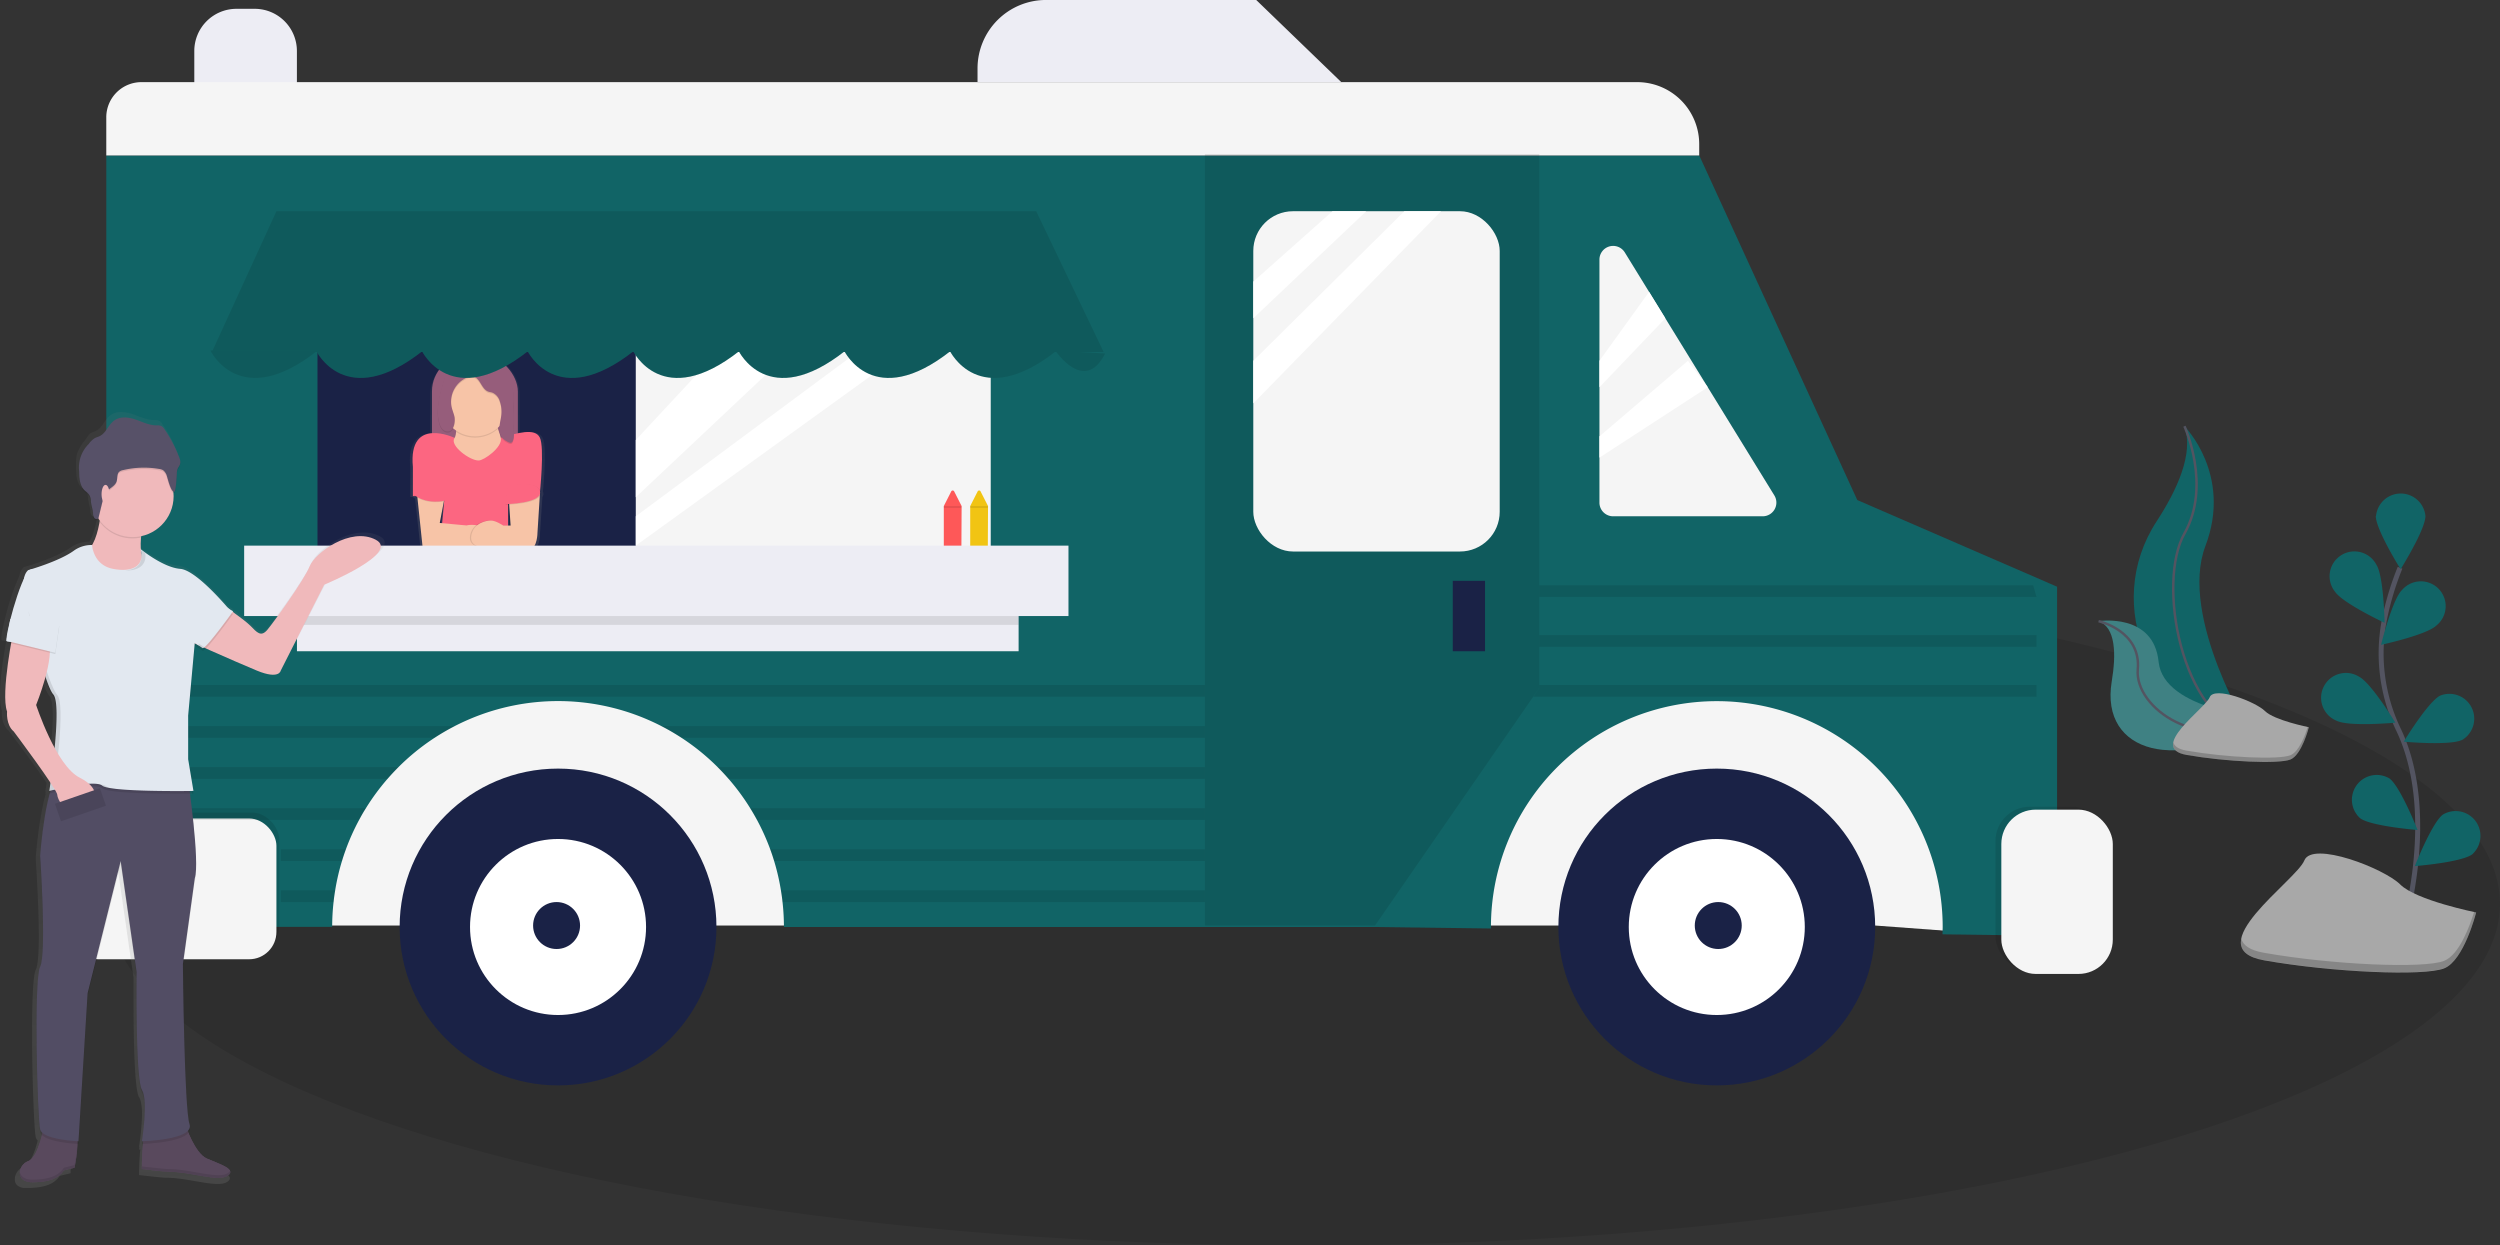 <svg id="e2331fcb-09a1-43a6-a836-11e9ed08f05e" data-name="Layer 1" xmlns="http://www.w3.org/2000/svg" xmlns:xlink="http://www.w3.org/1999/xlink" width="1007.23" height="501.78" viewBox="0 0 1007.23 501.78"><rect x="0" y="0" width="1007.23" height="501.78" fill="#333333" stroke="none"/><defs><linearGradient id="a20a9297-c234-4a70-9006-58f7c2427dc2" x1="288.71" y1="421.5" x2="288.71" y2="341.93" gradientUnits="userSpaceOnUse"><stop offset="0" stop-color="gray" stop-opacity="0.25"/><stop offset="0.54" stop-color="gray" stop-opacity="0.12"/><stop offset="1" stop-color="gray" stop-opacity="0.1"/></linearGradient><linearGradient id="714ebb76-d382-48fe-8fed-47a040c65ba8" x1="-728.17" y1="677.83" x2="-728.17" y2="365.17" gradientTransform="matrix(-1, 0, 0, 1, -554, 0)" xlink:href="#a20a9297-c234-4a70-9006-58f7c2427dc2"/></defs><title>street_food</title><ellipse cx="525.47" cy="364.13" rx="481.76" ry="137.65" opacity="0.1"/><path d="M976.47,370.83s19.42,19.42,8.46,48.24,18.8,76.75,18.8,76.75l-.91-.15c-39.89-7-59.71-52.66-37.53-86.55C973.53,396.51,980.3,381.73,976.47,370.83Z" transform="translate(-96.38 -199.11)" fill="#116466"/><path d="M976.47,370.83s11,23.81,0,43.23-1.88,73.93,27.25,81.76" transform="translate(-96.38 -199.11)" fill="none" stroke="#535461" stroke-miterlimit="10"/><path d="M941.88,449.38s22.16-3.53,24.18,16.33,42.62,22.61,42.62,22.61l-.76.51c-33.52,22-65.56,14-60.73-15.2C949,462.77,948.83,451.86,941.88,449.38Z" transform="translate(-96.38 -199.11)" fill="#116466"/><path d="M941.88,449.38s22.16-3.53,24.18,16.33,42.62,22.61,42.62,22.61l-.76.51c-33.52,22-65.56,14-60.73-15.2C949,462.77,948.83,451.86,941.88,449.38Z" transform="translate(-96.38 -199.11)" fill="#f5f5f5" opacity="0.2"/><path d="M941.88,449.38s17.2,3.78,15.79,19.42,25.55,34.39,51,19.53" transform="translate(-96.38 -199.11)" fill="none" stroke="#535461" stroke-miterlimit="10"/><polygon points="803.37 376.43 755.5 372.89 126.14 372.89 126.14 280.7 803.37 280.7 803.37 376.43" fill="#f5f5f5"/><path d="M216,244H174.66V219.66a17,17,0,0,1,17-17H199a17,17,0,0,1,17,17Z" transform="translate(-96.38 -199.11)" fill="#ededf4"/><path d="M925.16,435.49V576.14l-46.16-.6c0-1,.07-2,.07-2.94a91,91,0,1,0-182,0c0,.2,0,.4,0,.59L651,572.59H412.22a91,91,0,0,0-.56-10c-.17-1.6-.38-3.17-.65-4.73A89.41,89.41,0,0,0,408.27,546c-.48-1.6-1-3.17-1.58-4.73a91.58,91.58,0,0,0-5.32-11.82c-.86-1.61-1.78-3.18-2.74-4.73a91.18,91.18,0,0,0-8.71-11.82q-2.13-2.45-4.41-4.73a91,91,0,0,0-128.59,0q-2.29,2.29-4.41,4.73a91.18,91.18,0,0,0-8.71,11.82c-1,1.55-1.88,3.12-2.74,4.73a91.58,91.58,0,0,0-5.32,11.82c-.57,1.56-1.1,3.13-1.58,4.73a89.41,89.41,0,0,0-2.74,11.82c-.27,1.56-.48,3.13-.65,4.73a91,91,0,0,0-.56,10h-91V261.75H781l63.67,138.83L923.8,434.9Z" transform="translate(-96.38 -199.11)" fill="#116466"/><path d="M57,33.09h602.6a25,25,0,0,1,25,25v4.55a0,0,0,0,1,0,0H42.82a0,0,0,0,1,0,0V47.26A14.17,14.17,0,0,1,57,33.09Z" fill="#f5f5f5"/><path d="M636.78,232.2H490.22v-5.52a27.58,27.58,0,0,1,27.58-27.58h84.7Z" transform="translate(-96.38 -199.11)" fill="#ededf4"/><rect x="29.82" y="327.38" width="82.73" height="56.73" rx="11" ry="11" opacity="0.1"/><polygon points="553.99 372.89 485.44 372.89 485.44 62.05 620.17 62.05 620.17 277.15 553.99 372.89" opacity="0.1"/><rect x="28.64" y="329.75" width="82.73" height="56.73" rx="11" ry="11" fill="#f5f5f5"/><rect x="803.96" y="325.02" width="44.91" height="66.19" rx="13.83" ry="13.83" opacity="0.1"/><rect x="806.32" y="326.2" width="44.91" height="66.19" rx="13.83" ry="13.83" fill="#f5f5f5"/><rect x="127.91" y="94.55" width="270.65" height="146.55" fill="#1a2246"/><rect x="256.15" y="106.96" width="143.01" height="126.46" fill="#f5f5f5"/><polygon points="256.15 208.01 358.97 131.78 373.16 135.33 256.15 219.83 256.15 208.01" fill="#fff"/><polygon points="256.15 177.28 311.7 117.6 337.7 123.51 256.15 200.33 256.15 177.28" fill="#fff"/><rect x="504.94" y="85.1" width="99.28" height="137.1" rx="16" ry="16" fill="#f5f5f5"/><rect x="585.31" y="234.01" width="13" height="28.37" fill="#1a2246"/><path d="M740.78,303.7v97.9a5.52,5.52,0,0,0,5.52,5.52h60.25a5.52,5.52,0,0,0,4.7-8.41L751,300.81A5.52,5.52,0,0,0,740.78,303.7Z" transform="translate(-96.38 -199.11)" fill="#f5f5f5"/><polygon points="536.85 85.1 504.94 113.46 504.94 128.24 550.44 85.1 536.85 85.1" fill="#fff"/><polygon points="504.94 145.36 504.94 162.51 580.58 85.1 565.8 85.1 504.94 145.36" fill="#fff"/><polygon points="664.4 117.6 644.4 145.36 644.4 156.01 670.95 128.24 664.4 117.6" fill="#fff"/><polygon points="680.05 145.36 644.4 175.81 644.4 184.38 688.04 156.01 680.05 145.36" fill="#fff"/><circle cx="224.83" cy="373.48" r="63.82" fill="#1a2246"/><circle cx="224.83" cy="373.48" r="35.46" fill="#fff"/><circle cx="224.24" cy="372.89" r="9.46" fill="#1a2246"/><circle cx="691.68" cy="373.48" r="63.82" fill="#1a2246"/><circle cx="691.68" cy="373.48" r="35.46" fill="#fff"/><circle cx="692.27" cy="372.89" r="9.46" fill="#1a2246"/><rect x="42.23" y="275.97" width="443.21" height="4.73" opacity="0.1"/><polyline points="820.5 280.7 617.81 280.7 620.17 277.15 620.17 275.97 820.5 275.97" opacity="0.1"/><polyline points="820.5 260.61 620.17 260.61 620.17 255.88 820.5 255.88" opacity="0.1"/><polyline points="820.5 240.51 620.17 240.51 620.17 235.79 819.14 235.79" opacity="0.1"/><path d="M279.6,491.63a90.64,90.64,0,0,0-8.11,4.73H138.61v-4.73Z" transform="translate(-96.38 -199.11)" opacity="0.1"/><path d="M581.82,491.63v4.73H370.94a90.64,90.64,0,0,0-8.11-4.73Z" transform="translate(-96.38 -199.11)" opacity="0.1"/><path d="M256.92,508.18q-2.29,2.29-4.41,4.73H138.61v-4.73Z" transform="translate(-96.38 -199.11)" opacity="0.1"/><path d="M581.82,508.18v4.73H389.92q-2.13-2.45-4.41-4.73Z" transform="translate(-96.38 -199.11)" opacity="0.1"/><path d="M243.8,524.72c-1,1.55-1.88,3.12-2.74,4.73H138.61v-4.73Z" transform="translate(-96.38 -199.11)" opacity="0.1"/><path d="M581.82,524.72v4.73H401.37c-.86-1.61-1.78-3.18-2.74-4.73Z" transform="translate(-96.38 -199.11)" opacity="0.1"/><path d="M235.74,541.27c-.57,1.56-1.1,3.13-1.58,4.73H209.52v-4.73Z" transform="translate(-96.38 -199.11)" opacity="0.1"/><path d="M581.82,541.27V546H408.27c-.48-1.6-1-3.17-1.58-4.73Z" transform="translate(-96.38 -199.11)" opacity="0.1"/><path d="M231.41,557.82c-.27,1.56-.48,3.13-.65,4.73H209.52v-4.73Z" transform="translate(-96.38 -199.11)" opacity="0.1"/><path d="M581.82,557.82v4.73H411.66c-.17-1.6-.38-3.17-.65-4.73Z" transform="translate(-96.38 -199.11)" opacity="0.1"/><path d="M483.72,420h-7.09V403l3-5.91a.66.66,0,0,1,1.18,0l3,5.91Z" transform="translate(-96.38 -199.11)" fill="#fe5858"/><rect x="380.25" y="203.91" width="7.09" height="0.71" opacity="0.1"/><path d="M494.36,420h-7.09V403l3-5.91a.66.66,0,0,1,1.18,0l3,5.91Z" transform="translate(-96.38 -199.11)" fill="#f1c413"/><rect x="390.89" y="203.91" width="7.09" height="0.71" opacity="0.1"/><path d="M315.26,397.59a3,3,0,0,0-.15-.45c.41-4.24,1.61-18.28-.12-21.64-1.35-2.62-5-2.6-9.31-1.7,0-.45.06-.9.06-1.36V358.09a16.43,16.43,0,0,0-16.67-16.17h-2.7a16.43,16.43,0,0,0-16.67,16.17v14.35c0,.42,0,.84.05,1.26-4.67.32-9.1,3.24-8.07,13.73v11.93h.94a10.76,10.76,0,0,0,1,.6l2.2,20.27H273l-.09,1h28.1c2.3.17,4.59.29,6.38.28a13.26,13.26,0,0,0,3.45-.28c3.08-1,3.08-7,3.08-7l1-14.93A2,2,0,0,0,315.26,397.59Zm-40.54,3.66.1,0,0,.19-.1-.08Zm26.93,2.5.51,7.54h-.51ZM273,410.29l1.72-8.78.11,0h0l-.83,8.89Z" transform="translate(-96.38 -199.11)" fill="url(#a20a9297-c234-4a70-9006-58f7c2427dc2)"/><rect x="174.04" y="143.06" width="34.6" height="46.21" rx="14.64" ry="14.64" fill="#965d7b"/><path d="M279.57,375.54s-18.81-9-16.84,11.68V399h12.79l-2,21.65h27.55V399s10.82,1,12.79-1c0,0,2-18.7,0-22.63s-8.91-1.84-15.8.12S279.57,375.54,279.57,375.54Z" transform="translate(-96.38 -199.11)" fill="#fc6681"/><path d="M264.49,399l2.17,20.68h21.65s8.86-5.9,3.94-7.87-7.87-1-7.87-1l-10.82-1L275.61,399Z" transform="translate(-96.38 -199.11)" fill="#f7c4a7"/><path d="M313.42,398l-1,15.76s0,5.9-3,6.89-18.7-1-18.7-1-5.9,0-4.92-4.92,5.9-5.9,7.87-5.9,4.92,2,4.92,2h3L300.82,399Z" transform="translate(-96.38 -199.11)" opacity="0.1"/><path d="M313.92,398l-1,15.76s0,5.9-3,6.89-18.7-1-18.7-1-5.9,0-4.92-4.92,5.9-5.9,7.87-5.9,4.92,2,4.92,2h3L301.31,399Z" transform="translate(-96.38 -199.11)" fill="#f7c4a7"/><path d="M263,398.52s4,4,12.3,2.62C276.19,401,264.49,396.79,263,398.52Z" transform="translate(-96.38 -199.11)" opacity="0.1"/><path d="M300.08,402.47s15.32-.25,14.09-5.19-13.1-2.22-13.1-2.22Z" transform="translate(-96.38 -199.11)" opacity="0.1"/><path d="M263,398.27s4.94,4.94,15.07,2S264.49,396.54,263,398.27Z" transform="translate(-96.38 -199.11)" fill="#fc6681"/><path d="M299.83,402.23s15.32-.25,14.09-5.19-13.1-2.22-13.1-2.22Z" transform="translate(-96.38 -199.11)" fill="#fc6681"/><path d="M278.47,361.86s3,10.82,1,13.78,6.2,9.07,9.75,9c2.11,0,9.58-5.26,8.95-9-.51-3.07-4.92-11.81-3.94-15.74Z" transform="translate(-96.38 -199.11)" fill="#f7c4a7"/><path d="M287.82,375.41a13.72,13.72,0,0,0,9-3.38c-1.41-3.86-3.32-8.91-2.64-11.64l-15.74,2s1.75,6.41,1.66,10.71A13.71,13.71,0,0,0,287.82,375.41Z" transform="translate(-96.38 -199.11)" opacity="0.1"/><circle cx="191.44" cy="162.03" r="13.78" fill="#f7c4a7"/><path d="M279.43,367.21c-.34-1.3-.87-2.54-1.14-3.85a10.61,10.61,0,0,1,6.5-11.76,4.26,4.26,0,0,1,2.13-.31c2.92.47,3.35,5,6.12,6.07.55.21,1.15.25,1.71.44a5.36,5.36,0,0,1,3,3.53,12.53,12.53,0,0,1,.64,5.19c-.15,1.67-.63,3.3-.76,5a6.12,6.12,0,0,0,1.3,4.7,8,8,0,0,0,2,1.4c.51.28,1.15.56,1.63.24a1.38,1.38,0,0,0,.46-.66c.72-1.77.37-3.76.2-5.66a57.26,57.26,0,0,1,.09-8.76c.15-2.36.3-4.81-.56-7a15.3,15.3,0,0,0-2.56-4,17.9,17.9,0,0,0-3.11-3.2,12.91,12.91,0,0,0-7.56-2.26,37.84,37.84,0,0,0-7.94,1c-1.91.39-4,.88-5.15,2.43a8.1,8.1,0,0,0-1.16,2.8l-.79,2.88a38.27,38.27,0,0,0-1.75,9.4c0,2.33.36,7.37,3,8.38C279.16,374.54,280,369.45,279.43,367.21Z" transform="translate(-96.38 -199.11)" opacity="0.1"/><path d="M279.43,366.72c-.34-1.3-.87-2.54-1.14-3.85a10.61,10.61,0,0,1,6.5-11.76,4.26,4.26,0,0,1,2.13-.31c2.92.47,3.35,5,6.12,6.07.55.21,1.15.25,1.71.44a5.36,5.36,0,0,1,3,3.53,12.53,12.53,0,0,1,.64,5.19c-.15,1.67-.63,3.3-.76,5a6.12,6.12,0,0,0,1.3,4.7,8,8,0,0,0,2,1.4c.51.28,1.15.56,1.63.24a1.38,1.38,0,0,0,.46-.66c.72-1.77.37-3.76.2-5.66a57.26,57.26,0,0,1,.09-8.76c.15-2.36.3-4.81-.56-7a15.3,15.3,0,0,0-2.56-4,17.9,17.9,0,0,0-3.11-3.2,12.91,12.91,0,0,0-7.56-2.26,37.84,37.84,0,0,0-7.94,1c-1.91.39-4,.88-5.15,2.43a8.1,8.1,0,0,0-1.16,2.8l-.79,2.88a38.27,38.27,0,0,0-1.75,9.4c0,2.33.36,7.37,3,8.38C279.16,374,280,369,279.43,366.72Z" transform="translate(-96.38 -199.11)" fill="#965d7b"/><path d="M223.71,340.35s11.82,24.82,43.14,0" transform="translate(-96.38 -199.11)" fill="#116466"/><path d="M266.26,340.35s11.82,24.82,43.14,0" transform="translate(-96.38 -199.11)" fill="#116466"/><path d="M308.8,340.35s11.82,24.82,43.14,0" transform="translate(-96.38 -199.11)" fill="#116466"/><path d="M351.35,340.35s11.82,24.82,43.14,0" transform="translate(-96.38 -199.11)" fill="#116466"/><path d="M393.9,340.35s11.82,24.82,43.14,0" transform="translate(-96.38 -199.11)" fill="#116466"/><path d="M436.45,340.35s11.82,24.82,43.14,0" transform="translate(-96.38 -199.11)" fill="#116466"/><path d="M479,340.35s11.82,24.82,43.14,0" transform="translate(-96.38 -199.11)" fill="#116466"/><path d="M521.54,340.35s11.82,17.73,20.09,1.18" transform="translate(-96.38 -199.11)" fill="#116466"/><path d="M223.71,340.35s11.82,24.82,43.14,0" transform="translate(-96.38 -199.11)" opacity="0.1"/><path d="M266.26,340.35s11.82,24.82,43.14,0" transform="translate(-96.38 -199.11)" opacity="0.1"/><path d="M308.8,340.35s11.82,24.82,43.14,0" transform="translate(-96.38 -199.11)" opacity="0.1"/><path d="M351.35,340.35s11.82,24.82,43.14,0" transform="translate(-96.38 -199.11)" opacity="0.1"/><path d="M393.9,340.35s11.82,24.82,43.14,0" transform="translate(-96.38 -199.11)" opacity="0.1"/><path d="M436.45,340.35s11.82,24.82,43.14,0" transform="translate(-96.38 -199.11)" opacity="0.1"/><path d="M479,340.35s11.82,24.82,43.14,0" transform="translate(-96.38 -199.11)" opacity="0.1"/><path d="M521.54,340.35s11.82,17.73,20.09,1.18" transform="translate(-96.38 -199.11)" opacity="0.1"/><polygon points="444.66 141.83 85.37 141.83 111.37 85.1 417.48 85.1 444.66 141.83" fill="#116466"/><polygon points="444.66 141.83 85.37 141.83 111.37 85.1 417.48 85.1 444.66 141.83" opacity="0.1"/><path d="M181.16,340.35s11.82,24.82,43.14,0" transform="translate(-96.38 -199.11)" fill="#116466"/><path d="M181.16,340.35s11.82,24.82,43.14,0" transform="translate(-96.38 -199.11)" opacity="0.1"/><rect x="119.64" y="241.11" width="290.75" height="21.27" fill="#ededf4"/><rect x="98.37" y="219.83" width="332.11" height="28.37" fill="#ededf4"/><rect x="119.64" y="248.2" width="290.75" height="3.55" opacity="0.1"/><path d="M1026.59,492.1s-13.94-2.79-17.65-6.5-20.44-10.22-22.3-5.57-25.09,20.44-9.29,23.23,37.17,3.72,41.81,1.86S1026.59,492.1,1026.59,492.1Z" transform="translate(-96.38 -199.11)" fill="#a8a8a8"/><path d="M977.34,501.53c15.8,2.79,37.17,3.72,41.81,1.86,3.54-1.42,6-8.21,7-11.38l.46.1s-2.79,11.15-7.43,13-26,.93-41.81-1.86c-4.56-.8-5.86-2.69-5.37-5.09C972.36,499.73,973.95,500.93,977.34,501.53Z" transform="translate(-96.38 -199.11)" opacity="0.2"/><path d="M1065.25,571.08s13.21-44.87-2.48-77.89a70.87,70.87,0,0,1-5.73-44.46,119.19,119.19,0,0,1,6.29-20.87" transform="translate(-96.38 -199.11)" fill="none" stroke="#535461" stroke-miterlimit="10" stroke-width="2"/><path d="M1053.57,407c0,5.5,10,21.44,10,21.44s10-15.95,10-21.44a10,10,0,0,0-19.91,0Z" transform="translate(-96.38 -199.11)" fill="#116466"/><path d="M1037.11,437.45c3,4.62,20,12.59,20,12.59s-.31-18.8-3.3-23.41a10,10,0,1,0-16.72,10.82Z" transform="translate(-96.38 -199.11)" fill="#116466"/><path d="M1037.83,489.5c4.91,2.48,23.63.77,23.63.77s-9.76-16.07-14.67-18.55a10,10,0,1,0-9,17.78Z" transform="translate(-96.38 -199.11)" fill="#116466"/><path d="M1047.24,528.76c4.42,3.27,23.16,4.75,23.16,4.75s-6.9-17.49-11.32-20.76a10,10,0,0,0-11.84,16Z" transform="translate(-96.38 -199.11)" fill="#116466"/><path d="M1078,451.11c-3.94,3.83-22.32,7.8-22.32,7.8s4.5-18.25,8.44-22.08A10,10,0,1,1,1078,451.11Z" transform="translate(-96.38 -199.11)" fill="#116466"/><path d="M1088.45,497.16c-4.91,2.48-23.63.77-23.63.77s9.76-16.07,14.67-18.55a10,10,0,0,1,9,17.78Z" transform="translate(-96.38 -199.11)" fill="#116466"/><path d="M1092.44,543.31c-4.42,3.27-23.16,4.75-23.16,4.75s6.9-17.49,11.32-20.76a10,10,0,0,1,11.84,16Z" transform="translate(-96.38 -199.11)" fill="#116466"/><path d="M1094,566.72s-24.15-4.83-30.59-11.27-35.42-17.71-38.64-9.66-43.47,35.42-16.1,40.25,64.4,6.44,72.44,3.22S1094,566.72,1094,566.72Z" transform="translate(-96.38 -199.11)" fill="#a8a8a8"/><path d="M1008.67,583c27.37,4.83,64.4,6.44,72.44,3.22,6.13-2.45,10.39-14.23,12.07-19.72l.81.17s-4.83,19.32-12.88,22.54-45.08,1.61-72.44-3.22c-7.9-1.39-10.16-4.67-9.31-8.81C1000,579.93,1002.79,582,1008.67,583Z" transform="translate(-96.38 -199.11)" opacity="0.2"/><path d="M97.15,485.42s-.55,5.4,2.74,8.11c0,0,10.19,13.42,15.26,21-.29,2.06-.49,3.31-.49,3.31h0l0,.28.13,0-.13.84.14,0c-2.89,10.35-4,25.44-4,25.44l0,.58c0,.32,0,.5,0,.5s1.18,17.26,1.22,30.64c0,6.51-.33,11.93-1.22,13.68-1.13,2.22-1.51,13.12-1.5,25.49,0,17.94.84,39.47,1.5,42.07a2.68,2.68,0,0,0,.78,1.25c-1,4-2.91,9.61-5.71,10.64a5.36,5.36,0,0,0-3.49,4.64s0,0,0,.06,0,.22,0,.34v.08q0,.15,0,.3l0,.1c0,.1,0,.19.07.29l0,.1c0,.09.06.19.1.28l0,.09c0,.1.09.19.14.28l0,.07a3.38,3.38,0,0,0,.5.65l0,0,.27.24.11.08.25.17.15.09.26.14.18.08.28.11.2.07.31.09.22.06.35.07.23,0,.42,0,.21,0,.68,0c7.12,0,10.95-1.62,13.14-4.86l4.38-1.08,0-.12v0l0-.13,0-.09,0-.09,0-.13,0-.17,0-.21,0-.09,0-.21h0l.1-.52V670l.05-.29v0c.05-.31.11-.64.17-1v-.06c.06-.36.11-.74.17-1.14v0c.06-.4.11-.81.16-1.24v-.05c0-.42.09-.85.13-1.29v-.07l0-.43v-.05q0-.42.06-.84v-.06q0-.2,0-.4v-.13q0-.39,0-.78l.43,0,3.83-60.53,13.68-54,6.56,45.33c0,1.49,0,4.51,0,8.35,0,12.91.25,36.7,2.23,39.83.85,1.35,1.18,3.91,1.21,6.8a102.91,102.91,0,0,1-1.21,13.2h.16c-.1.69-.16,1.09-.16,1.09l.5,0c-.36,3.54-.46,7.38-.49,9.21h0v.25c0,.52,0,.83,0,.83s9.31,1.08,10.95,1.08c9.18,0,20.8,4.32,24.63,1.62l.33-.26.07-.06.2-.19.05-.06.15-.19,0-.05a1.52,1.52,0,0,0,.11-.2v0a1.2,1.2,0,0,0,.06-.21v0a1.08,1.08,0,0,0,0-.22h0a1.14,1.14,0,0,0,0-.23h0c-.53-1.91-5.95-3.58-9.75-5.25-3.28-1.44-6.07-6.95-7.57-10.47a2.47,2.47,0,0,0,.55-2.16,2.55,2.55,0,0,0-.09-1.42c-2-6-2.64-56.6-2.73-64.39l4.92-35.06a22.8,22.8,0,0,0,.56-6.39c.07-8-1.55-21.71-2.55-29.26l1.44,0-.18-1.08h.18l-2.19-13V488.13l2.74-29.73,3.28,2.16c.25,0,.72-.36,1.33-1,7,3.07,16,7,21.11,9.06,9.31,3.78,9.85,0,9.85,0l18.06-35.13s31.75-13,21.35-18.38-25.18,5.4-27.37,10.81-14.78,22.7-17.52,25.94-4.38,1.08-7.12-1.62a77.49,77.49,0,0,0-7.31-5.68l.2-.27a8.18,8.18,0,0,1-2.88-2.17c-4.34-4.89-13.68-14.72-19-15.12-6.63-.5-15.15-7.09-16.29-8a25.81,25.81,0,0,1,.06-4.78h.05c0-.18,0-.37.06-.55a16.81,16.81,0,0,0,13.38-16.38c0-.42,0-.84-.05-1.26a.5.5,0,0,0,.3,0c.7-.2,1.08-6.84,1.08-7.75a5.72,5.72,0,0,1,.41-1.8c.23-.5.61-.93.83-1.44a2.92,2.92,0,0,0,.19-1.39,6.66,6.66,0,0,0-.78-3.07,53.48,53.48,0,0,0-5.86-10.82,3.59,3.59,0,0,0-1.33-1.21,4.87,4.87,0,0,0-1.91-.21c-3,0-5.8-1.44-8.65-2.39s-6.22-1.39-8.68.31-3.39,5.07-6,6.42c-.72.36-1.52.55-2.23.94A8.59,8.59,0,0,0,131,376a18,18,0,0,0-3.51,5.77,15.13,15.13,0,0,0-.48,4.49c0,.5,0,1,0,1.51,0,3,.32,6.44,2.77,8.21a5.76,5.76,0,0,1,1.42,1.47,4.46,4.46,0,0,1,.66,2.43c.12,1.67.78,3.34.9,5a3.38,3.38,0,0,0,.48,1.81,1.2,1.2,0,0,0,1.67.32l.1-.42c.18.26.36.52.55.77-.63,3.58-1.62,7.45-3.2,10H132a12.53,12.53,0,0,0-7.25,2.38c-6.15,4.37-18.81,7.89-18.81,7.89a5.79,5.79,0,0,0-1.73,3.4,103.35,103.35,0,0,0-5.64,16.6h0c-1.05,4.06-1.71,7.46-1.61,8.69l0,.22.08,0v0l-.09.48,1.94.47C97.38,465.58,95.22,480.08,97.15,485.42Zm12-2.7a112.89,112.89,0,0,0,3.73-10.92c1.21,3.66,2.39,6.55,3.39,7.68s1.33,4,1.36,7.88-.36,8.49-.8,12.94A117.29,117.29,0,0,1,109.19,482.72Z" transform="translate(-96.38 -199.11)" fill="url(#714ebb76-d382-48fe-8fed-47a040c65ba8)"/><path d="M171.13,652.53s3.73,11.19,8.52,13.32,12.25,4.26,8.52,6.92-15-1.6-24-1.6c-1.6,0-10.65-1.07-10.65-1.07s0-14.38,2.13-17S171.13,652.53,171.13,652.53Z" transform="translate(-96.38 -199.11)" fill="#59495d"/><path d="M114.14,652.53s-2.13,12.78-6.39,14.38-5.33,8.52,1.6,8.52,10.65-1.6,12.78-4.79l4.26-1.07s2.66-12.25,0-15.45Z" transform="translate(-96.38 -199.11)" fill="#59495d"/><path d="M171.13,652.53s3.73,11.19,8.52,13.32,12.25,4.26,8.52,6.92-15-1.6-24-1.6c-1.6,0-10.65-1.07-10.65-1.07s0-14.38,2.13-17S171.13,652.53,171.13,652.53Z" transform="translate(-96.38 -199.11)" fill="#59495d"/><path d="M114.14,652.53s-2.13,12.78-6.39,14.38-5.33,8.52,1.6,8.52,10.65-1.6,12.78-4.79l4.26-1.07s2.66-12.25,0-15.45Z" transform="translate(-96.38 -199.11)" fill="#59495d"/><path d="M184.45,441.6s10.12,6.92,12.78,9.59,4.26,4.79,6.92,1.6,14.91-20.24,17-25.57,16.51-16,26.63-10.65-20.77,18.11-20.77,18.11L209.48,469.3s-.53,3.73-9.59,0S169.53,456,169.53,456Z" transform="translate(-96.38 -199.11)" fill="#f0b9bb"/><path d="M172.2,514.58s4.79,33,2.66,39.42l-4.79,34.62s.53,58.06,2.66,64.45S153.55,660,153.55,660s2.66-16.51,0-20.77-2.13-47.41-2.13-47.41L145,547.07l-13.32,53.26L128,660s-14.38-.53-15.45-4.79-2.66-60.19,0-65.52,0-44.74,0-44.74,2.13-30.36,8.52-34.09S172.2,514.58,172.2,514.58Z" transform="translate(-96.38 -199.11)" opacity="0.1"/><path d="M172.2,513.51s4.79,33,2.66,39.42l-4.79,34.62s.53,58.06,2.66,64.45-19.18,6.92-19.18,6.92,2.66-16.51,0-20.77-2.13-47.41-2.13-47.41L145,546l-13.32,53.26L128,658.92s-14.38-.53-15.45-4.79-2.66-60.19,0-65.52,0-44.74,0-44.74,2.13-30.36,8.52-34.09S172.2,513.51,172.2,513.51Z" transform="translate(-96.38 -199.11)" fill="#524d64"/><path d="M137.57,400.06s-1.07,25.57-10.12,20.77l8,24,18.11-1.07,10.65-14.38-8-4.79s-5.86,2.13-1.6-17.58Z" transform="translate(-96.38 -199.11)" fill="#f0b9bb"/><path d="M153,421.36s9.05,7.46,16,8c5.19.4,14.28,10.09,18.5,14.91a8,8,0,0,0,2.8,2.14s-10.65,14.91-12.25,14.91l-3.2-2.13-2.66,29.3v17.58l2.13,12.78s-33.56.53-36.75-2.13-21.31,2.13-21.31,2.13,5.33-34.62,1.6-38.88-10.12-34.09-10.12-34.09-4.26-12.25,0-16c0,0,12.31-3.46,18.3-7.77a12.09,12.09,0,0,1,7.05-2.35h.39s.36,8,8.35,9.59S154.88,428,153,421.36Z" transform="translate(-96.38 -199.11)" opacity="0.1"/><path d="M153,420.3s9.05,7.46,16,8c5.19.4,14.28,10.09,18.5,14.91a8,8,0,0,0,2.8,2.14s-10.65,14.91-12.25,14.91l-3.2-2.13-2.66,29.3V505l2.13,12.78s-33.56.53-36.75-2.13-21.31,2.13-21.31,2.13,5.33-34.62,1.6-38.88-10.12-34.09-10.12-34.09-4.26-12.25,0-16c0,0,12.31-3.46,18.3-7.77a12.09,12.09,0,0,1,7.05-2.35h.39s.36,8,8.35,9.59S154.88,427,153,420.3Z" transform="translate(-96.38 -199.11)" fill="#e2e8f0"/><path d="M116.8,459.71s-16-2.13-17.58-2.13,5.33-26.1,9.05-28.76,8.52,9.59,8.52,9.59Z" transform="translate(-96.38 -199.11)" fill="#e2e8f0"/><g opacity="0.1"><path d="M154.92,422c.65,4.76-2.74,7.21-8.28,6.95,5.08-.28,7.84-3.2,6.38-8.4C153,420.56,153.74,421.15,154.92,422Z" transform="translate(-96.38 -199.11)"/><path d="M176.46,458.38l2.43,1.62a1.75,1.75,0,0,1-.83.51l-1.69-1.13Z" transform="translate(-96.38 -199.11)"/><path d="M107.75,445.07s8,29.83,11.72,34.09c3.49,4-.95,34.54-1.53,38.47l-1.66.42s5.33-34.62,1.6-38.88S107.75,445.07,107.75,445.07Z" transform="translate(-96.38 -199.11)"/><path d="M139.17,515.91c2.23,1.86,19.18,2.16,29.27,2.17-9.78,0-28.52-.22-30.86-2.17a5.49,5.49,0,0,0-3.11-.79C136.63,515,138.37,515.24,139.17,515.91Z" transform="translate(-96.38 -199.11)"/></g><path d="M101.89,452.79s-5.33,25.57-2.66,33c0,0-.53,5.33,2.66,8,0,0,17.58,23.44,17.58,25.57s5.33,12.25,14.38,3.73c0,0,4.26-5.86-5.33-10.65s-17.58-29.3-17.58-29.3,8-19.71,4.79-26.1S101.89,452.79,101.89,452.79Z" transform="translate(-96.38 -199.11)" fill="#f0b9bb"/><polygon points="22.28 263.53 2.57 258.74 4.18 249.95 12.69 248.62 23.88 252.34 22.28 263.53" opacity="0.1"/><polygon points="22.28 263 2.57 258.2 4.18 249.41 12.69 248.08 23.88 251.81 22.28 263" fill="#e2e8f0"/><path d="M137.57,400.59l17,6.92a74.82,74.82,0,0,0-1.36,8.16,16.52,16.52,0,0,1-16.66-6.27A77.39,77.39,0,0,0,137.57,400.59Z" transform="translate(-96.38 -199.11)" opacity="0.1"/><circle cx="53.44" cy="199.88" r="16.51" fill="#f0b9bb"/><path d="M167.63,390.13a5.7,5.7,0,0,1,.39-1.77c.23-.49.6-.92.8-1.42.51-1.24,0-2.63-.57-3.86a52.92,52.92,0,0,0-5.71-10.66,3.51,3.51,0,0,0-1.29-1.19,4.69,4.69,0,0,0-1.86-.21c-2.93,0-5.64-1.42-8.41-2.35s-6-1.37-8.45.3-3.29,5-5.88,6.33c-.7.36-1.48.54-2.17.93a8.41,8.41,0,0,0-2.34,2.29,13.32,13.32,0,0,0-3.87,11.06c0,3,.31,6.34,2.69,8.09a5.65,5.65,0,0,1,1.38,1.45,4.44,4.44,0,0,1,.64,2.39c.12,1.65.76,3.29.88,4.94a3.36,3.36,0,0,0,.47,1.79,1.16,1.16,0,0,0,1.63.32l1.67-6.87a9.37,9.37,0,0,1,1.55-3.82c1.24-1.52,3.45-2.28,4.11-4.14.47-1.33.06-3.05,1.1-4a3.39,3.39,0,0,1,1.53-.66,36.23,36.23,0,0,1,14.61-.45,4.18,4.18,0,0,1,1.49.47,4.48,4.48,0,0,1,1.58,2.48c.35,1,1.64,6.59,3,6.21C167.26,397.56,167.63,391,167.63,390.13Z" transform="translate(-96.38 -199.11)" opacity="0.1"/><path d="M167.63,389.59a5.7,5.7,0,0,1,.39-1.77c.23-.49.6-.92.8-1.42.51-1.24,0-2.63-.57-3.86a52.92,52.92,0,0,0-5.71-10.66,3.51,3.51,0,0,0-1.29-1.19,4.69,4.69,0,0,0-1.86-.21c-2.93,0-5.64-1.42-8.41-2.35s-6-1.37-8.45.3-3.29,5-5.88,6.33c-.7.36-1.48.54-2.17.93a8.41,8.41,0,0,0-2.34,2.29A13.32,13.32,0,0,0,128.27,389c0,3,.31,6.34,2.69,8.09a5.65,5.65,0,0,1,1.38,1.45A4.44,4.44,0,0,1,133,401c.12,1.65.76,3.29.88,4.94a3.36,3.36,0,0,0,.47,1.79A1.16,1.16,0,0,0,136,408l1.67-6.87a9.37,9.37,0,0,1,1.55-3.82c1.24-1.52,3.45-2.28,4.11-4.14.47-1.33.06-3.05,1.1-4a3.39,3.39,0,0,1,1.53-.66,36.23,36.23,0,0,1,14.61-.45,4.18,4.18,0,0,1,1.49.47,4.48,4.48,0,0,1,1.58,2.48c.35,1,1.64,6.59,3,6.21C167.26,397,167.63,390.49,167.63,389.59Z" transform="translate(-96.38 -199.11)" fill="#575168"/><ellipse cx="42.52" cy="199.08" rx="1.6" ry="3.73" fill="#f0b9bb"/><path d="M164.21,670.11c8.93,0,20.24,4.26,24,1.6a2.67,2.67,0,0,0,.87-.92c.31.63.1,1.29-.87,2-3.73,2.66-15-1.6-24-1.6-1.6,0-10.65-1.07-10.65-1.07s0-.4,0-1.06C153.77,669.07,162.63,670.11,164.21,670.11Z" transform="translate(-96.38 -199.11)" opacity="0.1"/><path d="M109.34,674.37c6.92,0,10.65-1.6,12.78-4.79l4.26-1.07a57.74,57.74,0,0,0,1.18-9.49,54.47,54.47,0,0,1-1.18,10.56l-4.26,1.07c-2.13,3.2-5.86,4.79-12.78,4.79-3.86,0-5.24-2.16-5-4.34C104.63,672.86,106.12,674.37,109.34,674.37Z" transform="translate(-96.38 -199.11)" opacity="0.1"/><rect x="119.2" y="519.64" width="19.18" height="7.46" transform="translate(325.21 776.75) rotate(160.92)" fill="#524d64"/><rect x="119.2" y="519.64" width="19.18" height="7.46" transform="translate(325.21 776.75) rotate(160.92)" opacity="0.1"/></svg>